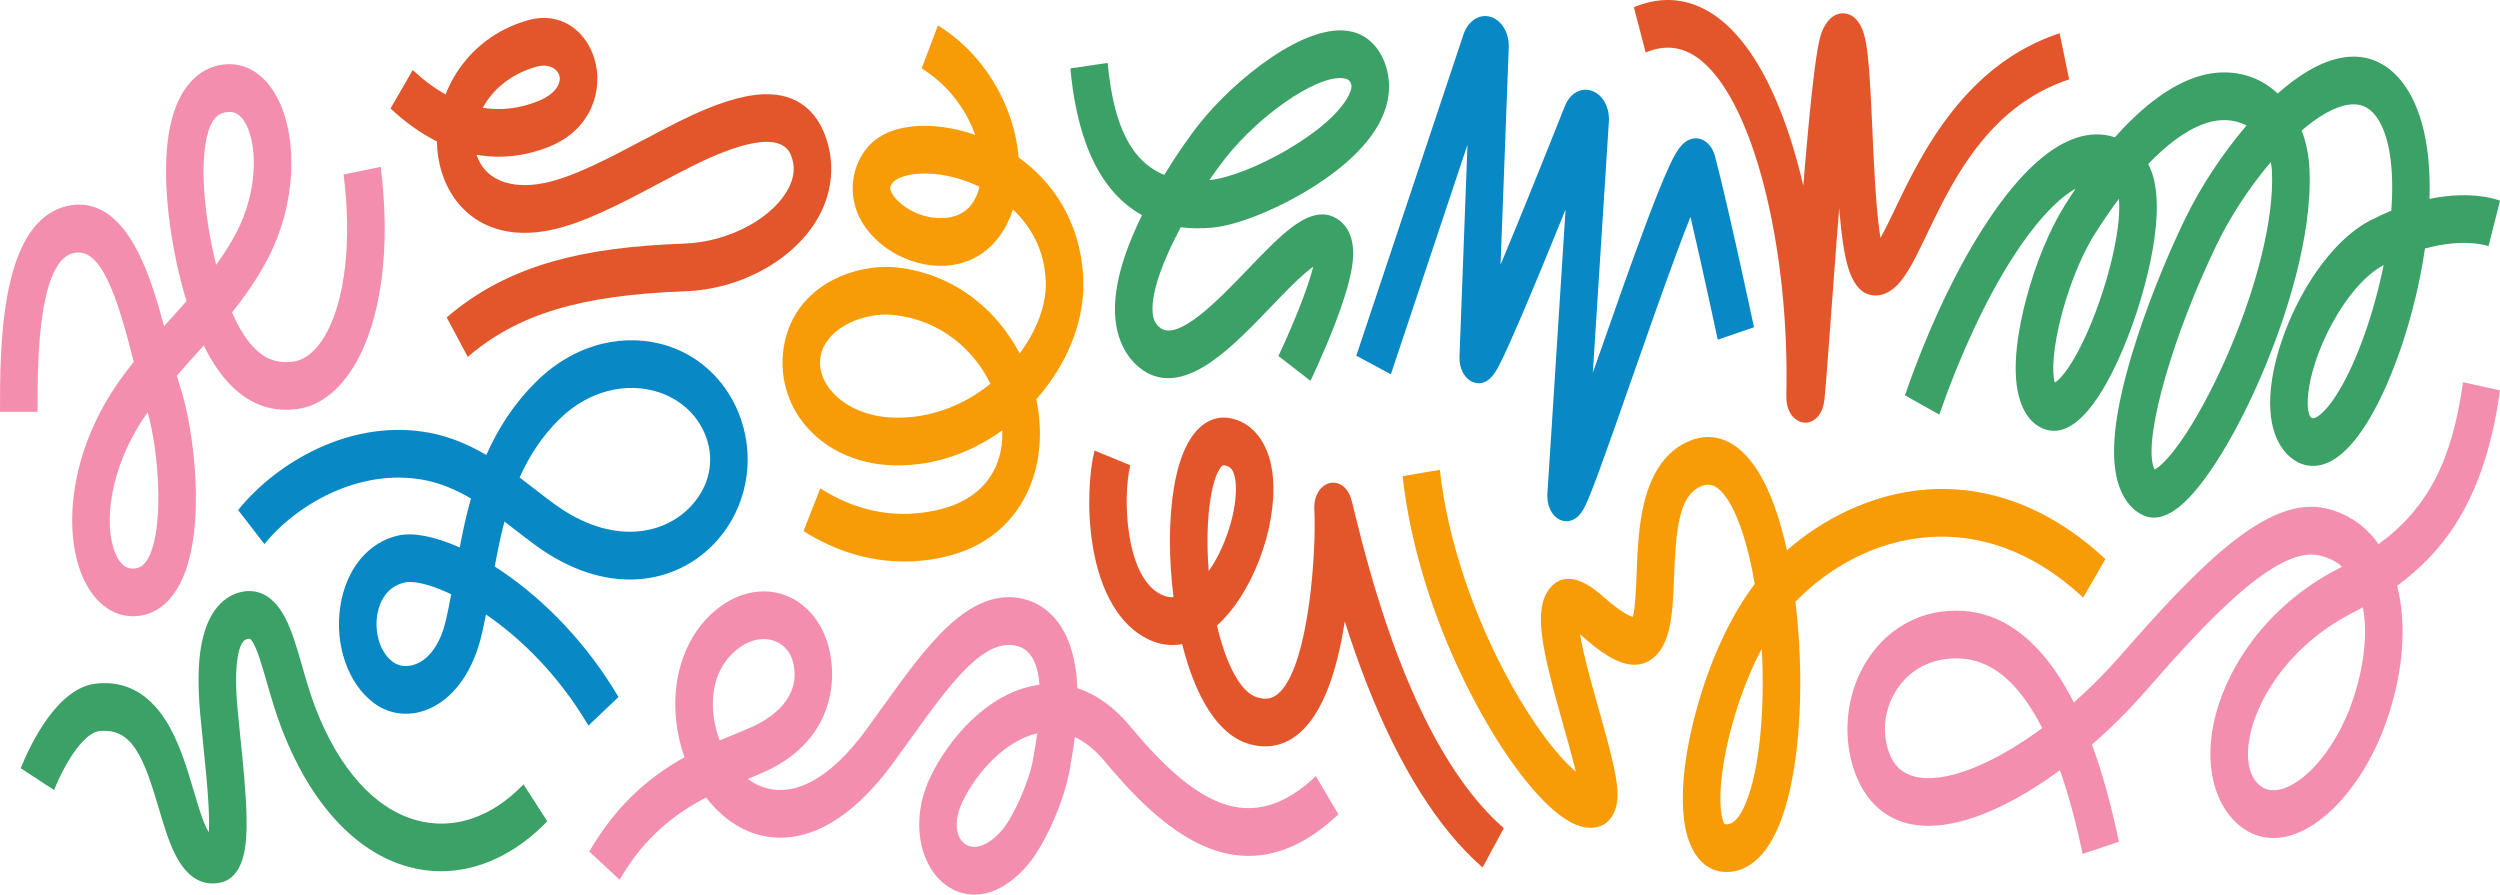 <svg xmlns="http://www.w3.org/2000/svg" id="_ÎÓÈ_1" data-name="—ÎÓÈ_1" viewBox="0 0 2807.89 1004.79"><defs><style>.cls-2{fill:#0888c5}.cls-3{fill:#3ca167}.cls-4{fill:#e3562b}.cls-5{fill:#f38eae}.cls-6{fill:#f79c07}</style></defs><path d="M901.55-901.55h1004.79v2807.89H901.55z" style="fill:none" transform="rotate(90 1403.945 502.395)"/><path d="M149.38 692.16c-24.08 0-45.14-16.72-57.26-45.99-11.09-26.78-13.93-61.84-8.01-98.73 6.3-39.25 22.11-78.48 45.73-113.44 6.52-9.66 13.35-18.84 20.36-27.69-18.68-73.45-37.1-132.47-69.98-121.42-14.89 5-25.58 26.46-31.77 63.79-6.26 37.77-6.26 81.73-6.26 113.83H0c0-72.03 0-206.11 69.44-229.43 23.45-7.88 57.36-5.55 85.7 50.28 12.35 24.33 21.59 54.69 29.14 83.02 2.85-3.18 5.69-6.34 8.52-9.48 5.65-6.28 11.24-12.48 16.71-18.69-.62-2-1.23-4.02-1.84-6.07-9.63-32.56-16.82-71.29-19.73-106.27-3.96-47.61.06-85.14 11.95-111.56 10.07-22.37 25.77-36.49 45.41-40.84 27.07-5.98 51.32 7.56 66.55 37.15 11.47 22.28 16.82 52.26 15.07 84.41-1.8 33.1-10.81 66.06-26.05 95.29-11.65 22.35-25.52 42.16-40.27 60.6 7.68 17.6 16.12 31.06 25.22 40.21 12.54 12.6 26.4 17.36 43.63 14.99 16.32-2.25 28-16.48 34.93-28.02 23.08-38.47 31.13-106.54 21.53-182.11l41.64-8.54c11.58 91.14.78 172.47-29.63 223.14-17.12 28.52-39.22 45.4-63.92 48.8-28.14 3.87-53.16-4.95-74.34-26.24-11.44-11.5-21.67-26.44-30.84-45.13-2.76 3.08-5.52 6.14-8.26 9.2-7.28 8.09-14.66 16.28-21.92 24.65 1.44 5.21 2.83 9.98 4.19 14.12 14.2 43.29 29.73 154.56 1.29 215.58-10.94 23.47-27.36 37.33-47.48 40.07-2.44.33-4.86.5-7.25.5Zm16.47-229.06c-1.35 1.92-2.69 3.85-4.01 5.8-38.86 57.53-45.71 120.17-32.4 152.32 7.94 19.17 19.03 17.66 22.68 17.16 4.53-.62 10.42-2.78 15.69-14.09 16.53-35.47 10.41-117.44-1.96-161.2Zm91.88-337.44c-1.87 0-3.62.27-5.2.62-7.25 1.6-12.19 6.12-16.03 14.65-13.89 30.86-7.91 100.37 6.29 156.47 8.43-11.6 16.16-23.68 22.91-36.63 23.86-45.78 23.4-96.4 10.84-120.79-5.97-11.6-12.94-14.31-18.82-14.31Z" class="cls-5"/><path d="m525.37 400.87-23.65-44.37c34.02-29.26 73.29-49.91 120.08-63.13 40.13-11.34 86.83-17.63 146.95-19.8 50.83-1.83 101.56-29.54 118.01-64.44 5.69-12.08 6.23-23.09 1.68-34.64-11.74-29.86-66.44-10.09-110.26 11.75-12.63 6.29-25.95 13.35-38.82 20.17-41.56 22.01-84.54 44.77-122.23 52.24-9.87 1.95-19.18 2.87-27.9 2.87-57.87 0-90.26-40.36-97.11-85.42-.86-5.67-1.33-11.43-1.42-17.23-17.75-8.9-35.18-21.26-52.09-37.02l24.95-43.21c12.16 11.33 24.46 20.47 36.87 27.42 3.13-7.98 6.98-15.69 11.54-22.99 18.29-29.31 46.02-50.11 80.19-60.14 17.68-5.19 34.54-3.09 48.75 6.06 14.03 9.04 24.32 24.67 28.23 42.88 4.08 19.01 1.13 38.79-8.3 55.7-9.21 16.5-24.31 29.32-43.67 37.07-27.27 10.91-54.76 13.94-81.84 9.22 8.37 27.01 36.96 39.43 75.29 31.84 32.65-6.47 73.24-27.96 112.49-48.75 13.08-6.93 26.6-14.09 39.65-20.59 39.05-19.46 69.88-29.43 94.25-30.48 41.93-1.78 60.73 23.29 69.14 44.66 10.96 27.86 9.82 58.45-3.22 86.12-23.98 50.89-86.9 88.1-153 90.48-117.77 4.25-188.63 25.61-244.58 73.74Zm16.87-279.81c20.57 3.34 41.36.84 62.27-7.53 18.9-7.56 25.66-19.59 23.95-27.57-1.83-8.53-11.84-15.22-26.8-10.83-29.09 8.54-48.8 26.22-59.43 45.93Z" class="cls-4"/><path d="M660.89 814.97c-33.8-57.44-76.65-98.5-115.06-124.81-1.43 7.26-2.93 14.47-4.56 21.55-9.18 39.88-28.98 69.25-55.75 82.69-22.22 11.16-46.8 9.35-65.75-4.85-28.82-21.6-43.96-64.94-37.67-107.85 6.2-42.3 31.46-73.11 65.94-80.4 16.86-3.57 41.17 1.49 68.28 13.6 3.46-18.12 7.43-36.58 12.62-55-16.28-9.58-33.56-17.17-52.56-20.79-72.46-13.81-143.77 27.66-179.37 72.03l-29.54-38.25c22.79-28.4 54.58-52.98 89.52-69.19 41.51-19.26 84.96-25.34 125.64-17.59 23.48 4.47 44.44 13.67 63.6 24.91 13.02-29.55 31.05-57.99 57.26-83.56 21.09-20.58 46.27-34.87 72.81-41.33 25.06-6.1 50.8-5.19 74.44 2.62 38.39 12.69 68.15 42.82 81.67 82.67 15.91 46.9 5.61 98.83-26.87 135.52-22.84 25.79-54.36 41.3-88.76 43.66-37.92 2.62-78-10.74-115.9-38.59-7.05-5.18-14.25-10.75-21.22-16.15-4.34-3.36-8.7-6.73-13.09-10.07-4.38 16.65-7.8 33.59-10.92 50.5 2.23 1.42 4.46 2.88 6.7 4.38 51.78 34.7 98.77 85.21 132.31 142.23l-33.78 32.08ZM460.4 653.65c-2.04 0-3.85.17-5.43.5-24.15 5.11-30.01 27.82-31.4 37.35-2.54 17.35 1.93 40.12 17.64 51.9 7.71 5.78 18.75 6.23 28.81 1.18 14.4-7.23 25.33-24.25 30.78-47.91 2.18-9.45 4.12-19.18 5.99-29.24-19.52-9.29-35.87-13.78-46.38-13.78ZM583.6 536.3c6.17 4.62 12.16 9.26 18.02 13.8 7.07 5.47 13.75 10.65 20.38 15.52 65.55 48.17 125.35 35.34 155.52 1.27 19-21.46 24.89-48.52 16.16-74.26-8.33-24.56-27.85-43.52-53.55-52.02-37.25-12.31-79.76-1.07-110.95 29.35-20.52 20.02-34.94 42.49-45.58 66.34Z" class="cls-2"/><path d="M1015.49 630.64c-38.94 0-77.32-11.51-113.01-34.14l18.84-47.94c42.58 27 87.75 34.95 134.27 23.62 46.01-11.2 71.55-43.57 70.16-88.86-38.35 27.75-83.59 41.88-128.62 39.04-44.3-2.81-82.87-25.06-103.17-59.53-13.44-22.82-18.12-49.76-13.18-75.83 13.09-69.05 83.16-92.08 128.73-86.39 44.51 5.57 83.61 27.15 113.06 62.41 8.69 10.4 16.28 21.83 22.65 33.92 19.57-26.23 30.22-55.3 29.35-80.43-1.3-37.42-18.18-63.57-36.91-81.2-12.35 37.88-39.56 60.8-75.18 63.1-41.88 2.71-85.74-23.76-99.8-60.25-8.77-22.75-5.95-47.37 7.72-67.54 23.22-34.27 77.81-35.49 124.86-19.1-1-2.82-2.1-5.63-3.3-8.44-11.81-27.5-31.99-51.01-56.82-66.21l18.31-48.27c32.71 20.02 59.53 51.56 75.53 88.81 8.43 19.62 13.48 39.75 15.06 59.39 14.1 10.12 26.56 22.05 36.9 35.41 22.07 28.54 34.44 63.79 35.77 101.95 1.46 42.12-14.5 86.49-44.95 124.96-2.55 3.22-5.17 6.36-7.85 9.42 2.23 10.52 3.57 21.17 3.95 31.76 1.24 34.39-7.3 65.97-24.67 91.32-18.2 26.56-45.75 44.96-79.66 53.21-16 3.9-32.07 5.83-48.04 5.83Zm-20.3-277.33c-32.33 0-68.03 17.9-73.4 46.22-2.01 10.59 0 21.08 5.95 31.19 12.67 21.52 40.07 36.12 71.49 38.11 40.09 2.54 80.28-11.23 113.17-37.77-5.01-10.32-11.31-20.14-18.76-29.06-15.76-18.87-43.86-42.52-88.26-48.08-3.33-.42-6.74-.62-10.19-.62Zm43.68-158.39c-19.22 0-32.72 5.06-36.5 10.64-3.37 4.97-2.64 6.85-1.81 9.02 5.24 13.59 31.14 32.14 59.78 30.3 20.04-1.29 33.15-12.1 38.98-32.13.28-.98.55-1.97.79-2.98-1.6-.77-3.1-1.46-4.49-2.07-21.29-9.37-40.95-12.79-56.75-12.79Z" class="cls-6"/><path d="M238.59 992.29c-12.36 0-26.72-6.08-39.02-27.42-8.95-15.52-14.96-35.82-21.32-57.31-16.73-56.5-29.58-90.49-66.79-86.38-14.97 1.66-35.35 28.25-50.72 66.16l-37.5-24.53c10.93-26.96 41.04-90.18 84.55-95.01 31.87-3.54 57.98 9.99 77.61 40.2 15.48 23.82 24.43 54.03 32.32 80.69 5.32 17.96 10.34 34.92 15.87 44.52.34.59.66 1.12.96 1.6.34-5.94.44-14.97-.24-28.47-1.07-21.42-3.63-46.36-6.1-70.48-1.23-11.97-2.39-23.27-3.34-33.89-2.82-31.38-2.46-56.39 1.08-76.47 8.41-47.68 33.35-58.74 47.46-61.1 12.99-2.17 31.57 1 46.31 28.4 8.02 14.9 13.63 34.43 19.57 55.1 4.48 15.58 9.1 31.68 15.05 47.17 26.22 68.33 66.36 113.11 113.02 126.07 41.73 11.6 84.56-2.68 120.6-40.2l26.73 41.45c-35.25 36.69-77.34 56.15-119.5 56.15-12.33 0-24.67-1.66-36.85-5.05-59.52-16.54-109.92-71.56-141.92-154.94-6.9-17.99-12.14-36.21-16.76-52.28-5.01-17.43-9.74-33.89-14.77-43.24-3.21-5.97-4.32-5.79-6-5.51-3 .5-8.57 1.43-11.79 19.69-2.46 13.95-2.57 33.7-.33 58.69.91 10.19 2.05 21.29 3.26 33.04 3.16 30.8 6.42 62.65 6.9 89.1.29 15.99-.5 28.54-2.41 38.38-4.84 24.88-17.09 32.02-23.97 34.06-3.64 1.08-7.69 1.81-11.98 1.81Z" class="cls-3"/><path d="M1939.29 979.34c-2.41 0-4.64-.19-6.65-.48-18.24-2.64-32.27-18.53-38.51-43.59-8.48-34.08-3.57-87.28 13.46-145.96 15.33-52.84 38.02-100.47 63.26-133.34-7.08-41.9-17.91-76.09-30.84-95.5-12.3-18.46-21.95-17.53-29.76-14.19-24.64 10.54-27.99 48.78-30.02 101.65-1.56 40.44-3.03 78.63-27.07 93.68-5.6 3.5-11.47 5.03-17.48 5.03-19.06 0-39.59-15.35-57.99-31.56-1.09-.96-2.12-1.85-3.09-2.66.81 4.89 1.97 10.94 3.64 18.37 4.56 20.33 11.23 44.05 17.69 66.99 6.86 24.38 13.34 47.41 17.14 65.78 2.38 11.49 3.54 20.28 3.64 27.64.36 25.36-12.75 33.61-16.77 35.54-13.54 6.48-29.79 2.66-48.29-11.36-32.26-24.44-71.38-78.96-104.66-145.84-38.2-76.78-63.63-160.14-71.61-234.7l41.79-7.22c8.29 77.46 38.05 166.36 81.66 243.89 18.07 32.13 37.74 60.5 55.38 79.89 6.08 6.68 11.31 11.64 15.7 15.3-3.87-15.94-9.41-35.65-13.7-50.87-7.97-28.32-16.2-57.6-21.08-82.42-5.52-28.09-8.86-59.04 8.17-75.61 20.61-20.06 48.09 4.15 58.44 13.27 19.05 16.79 28.45 20.76 32.15 21.68 2.73-8.89 3.65-32.65 4.22-47.42 1-25.94 2.13-55.34 8.81-81.8 8.76-34.72 25.54-57.6 49.89-68.01 27.7-11.85 54.48-1.07 75.42 30.36 16.48 24.74 27.46 58.65 34.76 92.19 41.53-36.27 92.2-60.14 143.39-66.86 75.64-9.93 149.74 16.59 214.3 76.71l-24.94 43.22c-115.91-107.95-246.44-74.14-323.19 4.61 2.25 18.72 3.48 35.04 4.14 46.56 4.78 83.2-3.78 160-22.91 205.47-18.16 43.17-42.37 51.59-58.47 51.59Zm39.45-250.66c-10.09 18.98-19.32 40.86-26.95 64.2-13.59 41.55-20.83 83.33-19.35 111.75.77 14.82 3.73 20.25 4.48 20.89.01 0 .18.07.5.11 3.13.46 12.65 1.83 23.15-23.13 15.12-35.93 22.04-102.35 18.18-173.82Z" class="cls-6"/><path d="M1759.43 585.41c-1.63 0-3.01-.23-4.02-.48-10.08-2.47-17.12-13.2-17.51-26.69-.03-1.05-.01-2.11.05-3.16l20.45-319.84c-9.88 24.4-20.32 49.98-30.24 73.9-13.63 32.86-24.66 58.67-32.78 76.7-4.85 10.78-8.66 18.81-11.66 24.54-3.78 7.23-12.62 24.15-28.17 19.2-9.86-3.14-16.57-14.63-16.33-27.96 0-.22 0-.44.02-.66l8.98-238.44-86.04 257.86-38.83-20.91 120.43-360.94c5.01-15.01 17.73-23.28 30.24-19.65 12.51 3.63 21.15 18.08 20.54 34.37l-9.19 244.06c17.5-41.89 41.27-100.25 72.28-178.26 5.71-14.36 18.21-21.34 30.39-16.99 12.19 4.36 19.99 18.6 18.97 34.64l-18.03 282.01c1.53-4.38 3.06-8.74 4.57-13.05 18.46-52.76 39.38-112.55 56.61-158.21 9.53-25.24 17.09-43.99 23.12-57.32 7.21-15.93 16.16-35.77 32.53-34.73 9.37.58 17.4 8.52 20.46 20.22 15.53 59.44 42.59 186.53 43.73 191.92l-40.72 13.98c-.21-.99-16.27-76.45-30.62-137.99-4.13 10.38-9.14 23.4-15.2 39.72-15.96 42.98-34.78 96.75-51.38 144.18-13.39 38.28-26.04 74.43-35.69 100.67-5.27 14.33-9.33 24.84-12.41 32.16-1.97 4.68-3.57 8.11-5.02 10.81-6.45 11.95-14.29 14.35-19.54 14.35Z" class="cls-2"/><path d="M2027.59 474.73c-.4 0-.79-.01-1.18-.04-6.77-.5-19.68-7.1-20.05-28.44-.03-2-.02-4.63.05-8.28 1.39-74.87-6.66-152.75-22.67-219.31-16.5-68.57-40.61-120.46-67.9-146.12-20.74-19.5-42.81-23.93-67.48-13.54l-13.27-50.86c37.57-15.82 74.17-8.44 105.84 21.34 34.99 32.91 63.74 92.91 83.14 173.52.44 1.83.88 3.67 1.3 5.52 1.28-15.45 2.57-30.64 3.89-45.26 10.28-114.71 15.25-124.52 18.88-131.69 10-19.74 23.67-16.98 27.62-15.67 9.47 3.16 15.97 12.8 19.31 28.65 1.42 6.75 2.58 15.35 3.62 27.06 1.78 19.84 2.98 45.88 4.24 73.45 1.42 30.92 2.89 62.88 5.31 89.89 1.29 14.47 2.65 24.83 3.87 32.19 5.12-9.1 11.16-21.68 16.09-31.96 15.22-31.71 34.17-71.18 63-108.18 34.7-44.54 74.64-73.87 122.1-89.67l10.69 51.84c-90.8 30.23-130.67 113.28-159.78 173.92-8.58 17.86-15.98 33.29-23.66 44.83-4.44 6.67-17.95 26.96-38.62 23.51-12.18-2.03-21.2-13.22-26.81-33.25-2.93-10.47-5.33-24.41-7.34-42.61a799.24 799.24 0 0 1-2.06-21.74c-3.51 43.64-6.81 88.25-9.63 126.44-1.94 26.23-3.61 48.89-4.9 64.99-.69 8.66-1.24 14.99-1.67 19.34-.27 2.72-.5 4.73-.72 6.32-2.31 16.56-12.38 23.82-21.2 23.82Z" class="cls-4"/><path d="M2419.1 581.39c-4.41 0-8.66-1-12.73-3.02-13.51-6.67-23.26-20.01-28.18-38.58-8.36-31.55-2.88-78.44 16.75-143.36 14.38-47.55 35.87-102.23 58.96-150.03 17.55-36.34 42.43-74.13 69.25-105.42-7.09-3.87-15.56-6.06-25.4-6.09-24.92.06-54.27 17.4-85.01 49.32 9.82 18.25 12.21 46.11 7.09 83.14-4.67 33.79-15.64 74.44-30.09 111.52-15.9 40.8-46.69 105.01-82.83 105.02-3.48 0-7.01-.6-10.59-1.87-13.82-4.91-24.1-18.17-28.95-37.32-8.24-32.51-.12-76.77 8.14-108.16 10.58-40.2 26.58-79.03 43.9-106.53 3.92-6.23 7.85-12.28 11.79-18.14-21.72 12.34-46.69 39.76-71.61 78.92-29.52 46.37-58.44 108.46-81.44 174.82l-38.6-21.59c24.82-71.61 54.99-136.24 87.25-186.92 36.1-56.72 71.52-91.14 105.28-102.3 15.05-4.98 29.63-5.13 43.23-.57 12.21-13.76 24.41-25.66 36.55-35.65 29.96-24.67 58.84-37.2 85.82-37.26h.22c23.17 0 43.79 8.16 60.3 23.73 21.87-19.37 48-36.7 74.33-40.62 25.62-3.82 48.18 5.67 65.26 27.43 22.18 28.27 32.73 73.91 30.93 131.51 48.44-10.03 77.52 1.38 79.19 2.06L2795 276.44l.2.08c-.34-.13-26.73-9.72-71.59 2.62-.12.85-.25 1.71-.38 2.56-10.56 70.14-34.51 142.77-62.52 189.56-12.07 20.16-24.44 34.66-36.78 43.1-16.69 11.41-33.96 11.91-48.64 1.39-10.45-7.49-27.63-26.66-25.37-70.98 3.46-67.67 52.38-166.47 112.67-197.4 8-4.1 15.73-7.65 23.19-10.7 3.66-49.36-2.53-87.42-17.87-106.97-7.94-10.12-17.62-13.95-30.48-12.04-15.71 2.34-33.84 13.06-52.27 28.94 5.06 13.41 8.06 28.17 8.75 43.56 3.46 77.19-27.98 167.71-47.02 214.8-29.02 71.76-65.06 132.97-94.06 159.73-12.04 11.12-23.33 16.7-33.73 16.7Zm131.39-399.41c-23.66 27.83-45.5 61.1-60.65 92.45-48.95 101.32-81.1 212.69-71.68 248.26.66 2.47 1.34 3.81 1.97 4.58 4.08-2 14.31-10.1 29.95-32.61 15.92-22.9 33.17-54.51 48.57-89.01 35.65-79.88 55.51-159.3 53.14-212.45-.17-3.76-.6-7.51-1.31-11.21Zm126.71 115.68c-43.05 23.12-82.7 101.61-85.2 150.57-.21 4.07-.53 17.59 4 20.84.69.49 2.52 1.8 7.92-1.9 6.8-4.65 15.04-14.72 23.2-28.36 20.59-34.39 39.34-87.73 50.08-141.15Zm-297.35-74.36c-9.17 12.25-18.36 25.67-27.5 40.18-15.78 25.06-30.92 63.7-39.51 100.87-9.28 40.14-6.84 59.62-4.97 65.27 3.08-1.76 11.3-8.22 23.94-30.92 11.92-21.4 23.93-50.87 32.94-80.85 7.78-25.86 13.04-51.1 14.83-71.09.98-10.94.8-18.45.27-23.47Z" class="cls-3"/><path d="M1665.17 974.33c-49.75-43.4-93.7-113.29-130.62-207.72-9.28-23.74-17.31-47.01-24.19-68.66-8.81 57.27-23.97 97.55-45.15 119.87-18.11 19.09-40.43 25-64.54 17.09-31.87-10.45-57.58-49.88-72.9-111.48-12.92 2.41-25.96.57-38.69-5.65-31.22-15.27-53.14-52.29-61.72-104.26-6.88-41.69-3.95-84 2.01-107.44l40.14 16.47c-8.42 33.1-6.67 124.99 34.72 145.23 4.72 2.31 9.35 3.14 13.81 2.89-5.4-42.73-5.43-86.86.35-122.2 3.88-23.7 10.22-42.49 18.83-55.86 11.74-18.21 27.74-26.32 45.03-22.83 21.93 4.42 38.24 22.51 44.76 49.63 11.75 48.9-9.49 125.12-47.34 169.9-4.18 4.95-8.46 9.39-12.81 13.3 10.46 44.75 26.93 74.7 44.35 80.41 11.06 3.63 19.4 1.64 27.07-6.45 32.38-34.12 40.24-159.69 37.92-203.9-.93-17.71 8.33-28.04 17.32-30.14 8.39-1.96 18.98 2.53 23.75 16.97.44 1.33.88 2.86 1.43 4.97.78 2.97 1.77 7.08 3.02 12.29 42.03 174.32 98.33 293.22 167.32 353.41l-23.88 44.17Zm-290.62-451.77c-1.16 0-2.53.66-4.69 4.01-2.4 3.72-6.91 12.94-10.17 32.81-3.83 23.39-4.45 52.55-2.11 82.07 23.38-33.33 34.87-82.37 29.1-106.39-1.86-7.75-4.85-11.1-11.02-12.35-.36-.07-.72-.14-1.1-.14Z" class="cls-4"/><path d="M2339.07 959.07c-7.36-35.48-15.86-66.87-25.44-94.02-12.99 9.54-26.07 18.23-39.05 25.9-36.58 21.63-89.35 45.02-132.98 33.64-27.15-7.08-47.32-26.85-58.31-57.17-13.21-36.44-10.58-79.08 7.05-114.05 10.22-20.28 25.03-37.16 42.84-48.82 18.95-12.41 40.5-18.7 64.07-18.7 41.74 0 78.49 21.86 109.24 64.98 8.02 11.24 15.62 23.98 22.79 38.17 18.13-15.99 35.89-33.77 52.59-52.91 39.01-44.72 80.39-90.45 118.67-121.9 44.52-36.58 79.98-50.3 111.62-43.18 24.43 5.5 44.59 19.23 59.37 40.22 55.8-40.94 82.81-94.73 94.79-181.97l41.55 9.21c-9.15 66.61-27.45 118.72-55.97 159.31-15.96 22.72-35.41 42.41-59.55 60.07 11.13 43.4 7.1 97.35-11.85 151.9-10.7 30.8-26.22 59.14-44.89 81.96-19.09 23.33-40.08 39.21-60.7 45.92-24.18 7.86-46.39 2.85-64.22-14.51-21.37-20.81-31.26-54.76-27.14-93.15 3.76-35.05 18.97-72.61 42.82-105.78 25.58-35.56 60.17-65.14 100.04-85.53 1.4-.72 2.8-1.44 4.17-2.16-7.17-6.21-15.79-10.46-25.79-12.72-47.81-10.78-125.56 72.86-194.67 152.1-18.84 21.6-39.31 41.98-60.52 60.39 11.62 31.58 21.73 68.03 30.26 109.15l-40.79 13.65Zm314.84-276.93c-3.82 2.1-7.74 4.18-11.75 6.23-34.04 17.41-63.32 42.29-84.65 71.96-18.13 25.21-29.55 52.51-32.17 76.88-1.45 13.49-.72 31.96 11.01 43.37 7.29 7.1 16.74 8.83 28.1 5.13 28.92-9.41 60.78-49.54 77.47-97.6 13.35-38.44 17.47-76.35 12.01-105.97Zm-456.66 57.3c-31.65 0-57.67 15.61-71.39 42.83-9.98 19.81-11.54 42.67-4.26 62.73 5.37 14.82 14.43 23.43 28.48 27.1 33.51 8.74 88.07-13.29 143.65-54.32-5.87-11.58-12.04-21.91-18.5-30.97-22.73-31.88-48.23-47.37-77.98-47.37Z" class="cls-5"/><path d="m1471.88 427.74-36.01-27.9c.11-.23 11.51-24.04 22.45-51.47 9.34-23.42 14.17-38.92 16.67-48.83-2.53 1.77-5.62 4.15-9.34 7.35-11.07 9.52-23.85 22.84-37.39 36.93-22.3 23.21-45.35 47.22-68.6 63.14-31.37 21.47-58.17 23.54-79.65 6.13-15.86-12.85-25.32-32.25-27.34-56.11-2.62-30.86 7.48-69.63 30.03-115.38-11.73-6.4-22.28-14.87-31.62-25.39-26.72-30.1-43.16-77-48.87-139.37l41.9-6.18c6.42 70.18 26.55 110.87 63.59 125.72 14.49-23.78 28.96-44.2 38.95-56.82 38.91-49.16 120.45-116.2 171.84-103.97 17.32 4.12 30.63 17.18 37.48 36.76 4.74 13.56 7.81 35.19-4.44 61.2-17.21 36.54-57.65 65.62-88.53 83.59-36.07 20.98-75.62 36.08-100.75 38.46-12.74 1.21-24.79 1.1-36.13-.32-19.27 36.09-33.47 72.92-31.52 95.96.66 7.72 3 12.55 8.09 16.68 20.19 16.36 65.65-30.97 98.84-65.53 18.04-18.79 35.09-36.53 50.52-47.92 9.82-7.25 18.48-11.49 26.46-12.99 15.46-2.9 25.72 4.74 31.6 11.64 15.17 17.82 8.55 47.45 6.38 57.19-3.13 14-8.68 31.47-16.49 51.94-12.83 33.6-27.49 64.21-28.1 65.5Zm33.06-340.1c-29.83 0-90.45 41.78-128.55 89.92-5.81 7.33-11.92 15.68-18.08 24.68.27-.02.53-.05.8-.07 41.63-3.94 136.34-53.91 156.23-96.13 3.59-7.63 2.54-10.65 2.08-11.94-.88-2.53-2-4.71-6.69-5.83-1.77-.42-3.7-.62-5.79-.62Z" class="cls-3"/><path d="M1094.38 1004.79c-15.85 0-29.93-6.98-40.32-18.05-12.05-12.83-19.62-31.22-21.3-51.77-1.71-20.83 2.65-42.67 12.61-63.16 20.14-41.43 63.3-93.06 118.66-102.23 1.17-.19 2.33-.37 3.49-.52-2-24.44-9.79-38.64-23.42-42.98-38.23-12.16-77.32 42.34-122.59 105.45-5.76 8.03-11.72 16.34-17.72 24.56-49.32 67.55-94.3 84.75-127.3 84.76-14.19 0-26.17-3.18-35.33-6.91-18.32-7.45-34.8-20.85-48.13-38.23-33.3 17.3-69.09 43.69-97.09 92.37l-34.06-31.61c31.55-54.86 70.89-85.89 106.9-105.92-4.72-13.31-7.96-27.52-9.45-42.18-5.12-50.47 11.91-96.83 45.57-124.01 25.82-20.85 56.74-25.87 82.72-13.41 21.68 10.39 37.64 31.78 43.8 58.67 10.34 45.17-2.77 104.69-70.56 136.29-6.51 3.03-13.57 5.96-21.03 9 4.48 3.28 9.23 5.97 14.18 7.99 36.13 14.69 78.33-7.77 118.85-63.26 5.88-8.05 11.77-16.27 17.47-24.21 25.18-35.1 48.96-68.25 74.08-91.7 31.32-29.23 60.73-38.92 89.93-29.63 19.13 6.09 51.77 26.56 55.52 95.29.06 1.18.12 2.35.17 3.53 21.45 6.94 41.65 21.51 59.79 43.34 39.21 47.19 71.48 74.39 101.56 85.61 36.12 13.47 70.98 3.6 106.55-30.17l25.25 42.93c-32.74 31.08-66.51 46.68-100.82 46.68-14.21 0-28.5-2.67-42.86-8.03-48.25-18-90.85-64.62-118.68-98.12-10.61-12.76-21.84-21.89-33.61-27.33-1.78 14.26-4.11 27.77-6.35 39.68-5.88 31.35-26.55 81.22-47.93 105.49-19.94 22.63-40.41 31.78-58.55 31.78Zm70.56-181.17c-36.19 8.36-67.86 43.79-83.68 76.35-8.91 18.34-8.96 36.27-.1 45.7 8.36 8.9 25.11 8.45 43.68-12.62 13.94-15.82 30.9-56.09 35-77.95 2.11-11.24 3.81-21.72 5.11-31.48ZM857.81 717.76c-10.01 0-20.62 4.04-30.26 11.84-27.08 21.87-28.14 54.46-26.37 71.94 1.07 10.51 3.52 20.66 7.1 30.06 5.43-2.3 10.63-4.42 15.56-6.43 8.18-3.33 15.91-6.48 22.5-9.55 19.09-8.9 33.04-20.94 40.34-34.82 5.88-11.18 7.27-23.02 4.25-36.2-2.45-10.71-8.91-19.06-18.19-23.5-4.67-2.24-9.72-3.34-14.94-3.34Z" class="cls-5"/></svg>